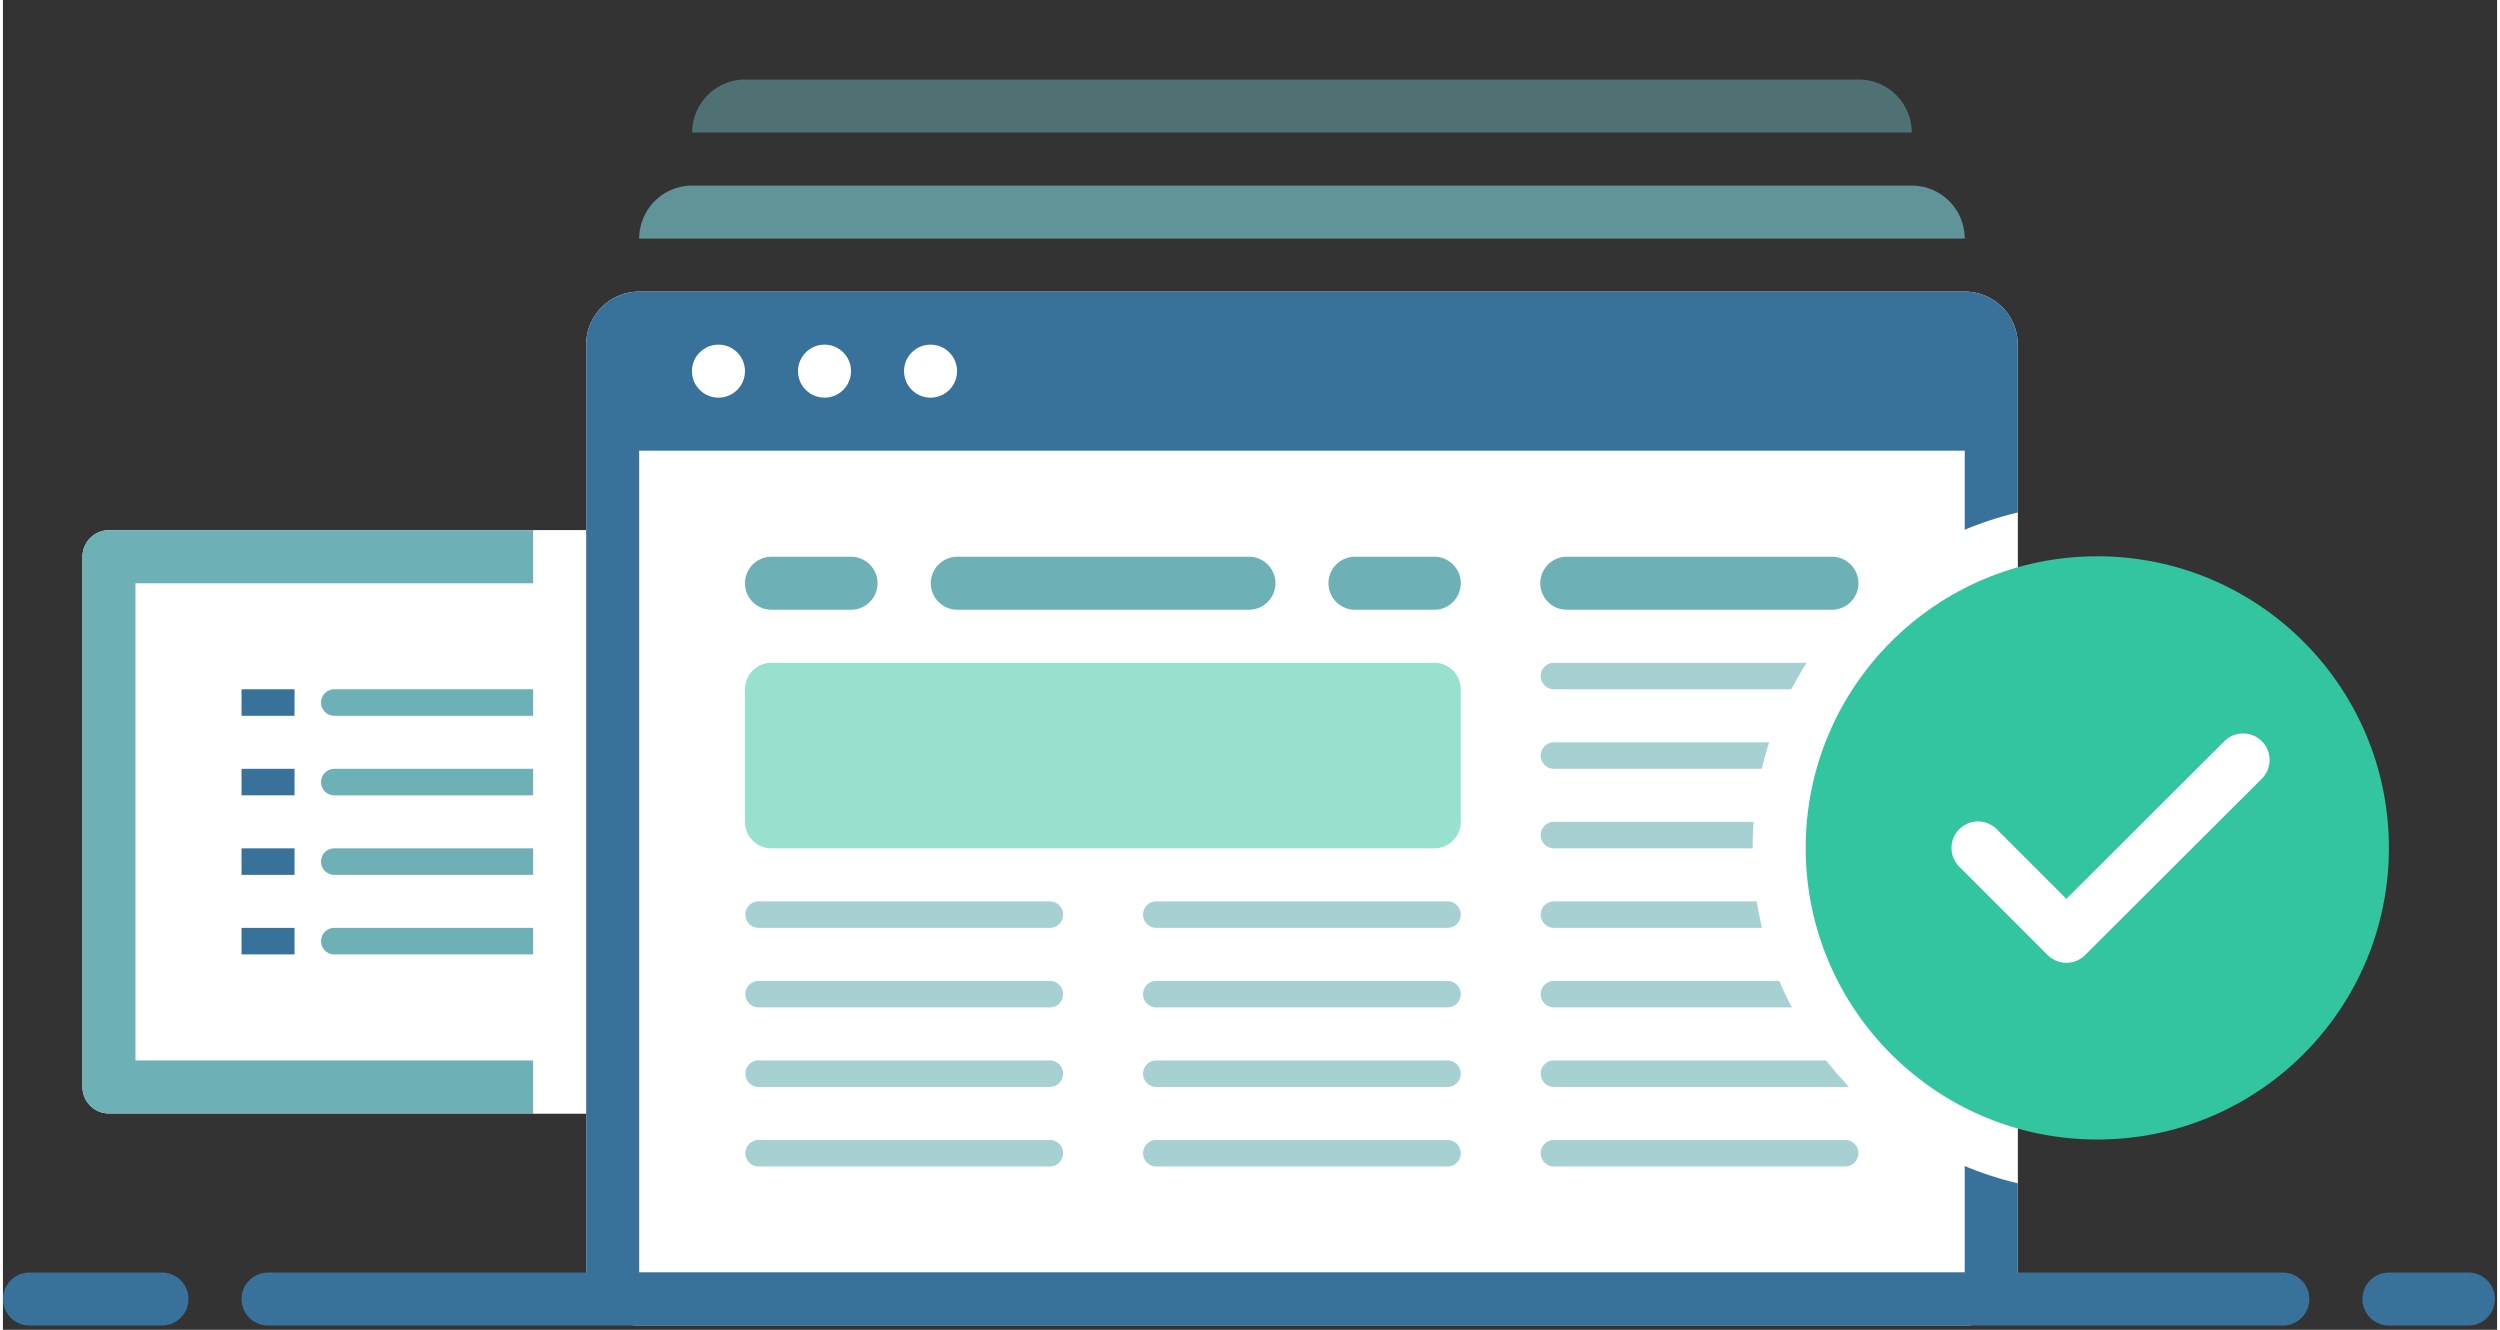 <svg xmlns="http://www.w3.org/2000/svg" width="94" height="50" fill-rule="evenodd" stroke-linecap="round" stroke-linejoin="round" stroke-miterlimit="1.5" clip-rule="evenodd" viewBox="0 0 392 209"><rect x="0" y="0" width="392" height="209" fill="#333333" stroke="none"/><path fill="none" d="M0 0h391.667v208.333H0z"/><path fill="#fff" d="M112.5 87.5c0-2.3-1.867-4.167-4.167-4.167H16.667A4.169 4.169 0 0 0 12.5 87.5v83.333c0 2.3 1.867 4.167 4.167 4.167h91.666c2.3 0 4.167-1.867 4.167-4.167V87.5z"/><path fill="#6db0b6" d="M112.5 87.5c0-2.3-1.867-4.167-4.167-4.167H16.667A4.169 4.169 0 0 0 12.5 87.5v83.333c0 2.3 1.867 4.167 4.167 4.167h91.666c2.3 0 4.167-1.867 4.167-4.167V87.5zm-91.667 4.167v75h83.334v-75H20.833z"/><g fill="#6db0b6"><path d="M95.833 147.917c0-1.15-.933-2.084-2.083-2.084H52.083A2.085 2.085 0 0050 147.917c0 1.149.934 2.083 2.083 2.083H93.75c1.15 0 2.083-.934 2.083-2.083zM95.833 135.417c0-1.15-.933-2.084-2.083-2.084H52.083A2.085 2.085 0 0050 135.417c0 1.149.934 2.083 2.083 2.083H93.75c1.15 0 2.083-.934 2.083-2.083zM95.833 122.917c0-1.15-.933-2.084-2.083-2.084H52.083A2.085 2.085 0 0050 122.917c0 1.149.934 2.083 2.083 2.083H93.75c1.15 0 2.083-.934 2.083-2.083zM95.833 110.417c0-1.15-.933-2.084-2.083-2.084H52.083A2.085 2.085 0 0050 110.417c0 1.149.934 2.083 2.083 2.083H93.75c1.15 0 2.083-.934 2.083-2.083z"/></g><g fill="#387199"><path d="M37.5 145.833h8.333V150H37.5zM37.5 133.333h8.333v4.167H37.5zM37.5 120.833h8.333V125H37.5zM37.5 108.333h8.333v4.167H37.5z"/></g><path fill="#fff" d="M83.333 83.333h8.333V175h-8.333zM316.667 54.167c0-4.6-3.734-8.334-8.334-8.334H100c-4.599 0-8.333 3.734-8.333 8.334V200a8.337 8.337 0 008.333 8.333h208.333c4.6 0 8.334-3.734 8.334-8.333V54.167z"/><path fill="#387199" d="M316.667 54.167c0-4.6-3.734-8.334-8.334-8.334H100c-4.599 0-8.333 3.734-8.333 8.334V200a8.337 8.337 0 0 0 8.333 8.333h208.333c4.6 0 8.334-3.734 8.334-8.333V54.167zm-216.667 0V200h208.333V54.167H100z"/><g fill="#6db0b6" opacity=".6"><path d="M166.627 156.25c0-1.15-.934-2.083-2.084-2.083H118.71a2.084 2.084 0 000 4.166h45.833c1.15 0 2.084-.933 2.084-2.083zM166.627 143.75c0-1.15-.934-2.083-2.084-2.083H118.71a2.084 2.084 0 000 4.166h45.833c1.15 0 2.084-.933 2.084-2.083zM166.627 168.75c0-1.15-.934-2.083-2.084-2.083H118.71a2.084 2.084 0 000 4.166h45.833c1.15 0 2.084-.933 2.084-2.083zM166.627 181.25c0-1.15-.934-2.083-2.084-2.083H118.71a2.084 2.084 0 000 4.166h45.833c1.15 0 2.084-.933 2.084-2.083z"/></g><g fill="#6db0b6" opacity=".6"><path d="M229.127 156.25c0-1.15-.934-2.083-2.084-2.083H181.21a2.084 2.084 0 000 4.166h45.833c1.15 0 2.084-.933 2.084-2.083zM229.127 143.75c0-1.15-.934-2.083-2.084-2.083H181.21a2.084 2.084 0 000 4.166h45.833c1.15 0 2.084-.933 2.084-2.083zM229.127 168.75c0-1.15-.934-2.083-2.084-2.083H181.21a2.084 2.084 0 000 4.166h45.833c1.15 0 2.084-.933 2.084-2.083zM229.127 181.25c0-1.15-.934-2.083-2.084-2.083H181.21a2.084 2.084 0 000 4.166h45.833c1.15 0 2.084-.933 2.084-2.083z"/></g><g fill="#6db0b6" opacity=".6"><path d="M291.627 156.25c0-1.15-.934-2.083-2.084-2.083H243.71a2.084 2.084 0 000 4.166h45.833c1.15 0 2.084-.933 2.084-2.083zM291.627 143.75c0-1.15-.934-2.083-2.084-2.083H243.71a2.084 2.084 0 000 4.166h45.833c1.15 0 2.084-.933 2.084-2.083zM291.627 168.75c0-1.15-.934-2.083-2.084-2.083H243.71a2.084 2.084 0 000 4.166h45.833c1.15 0 2.084-.933 2.084-2.083zM291.627 181.25c0-1.15-.934-2.083-2.084-2.083H243.71a2.084 2.084 0 000 4.166h45.833c1.15 0 2.084-.933 2.084-2.083z"/></g><g fill="#6db0b6" opacity=".6"><path d="M291.627 118.75c0-1.15-.934-2.083-2.084-2.083H243.71a2.084 2.084 0 000 4.166h45.833c1.15 0 2.084-.933 2.084-2.083zM291.627 106.25c0-1.15-.934-2.083-2.084-2.083H243.71a2.084 2.084 0 000 4.166h45.833c1.15 0 2.084-.933 2.084-2.083zM291.627 131.25c0-1.15-.934-2.083-2.084-2.083H243.71a2.084 2.084 0 000 4.166h45.833c1.15 0 2.084-.933 2.084-2.083z"/></g><path fill="#33c5a0" fill-opacity=".5" d="M229.127 108.333a4.169 4.169 0 0 0-4.167-4.166H120.793a4.168 4.168 0 0 0-4.166 4.166v20.834a4.168 4.168 0 0 0 4.166 4.166H224.96c2.3 0 4.167-1.867 4.167-4.166v-20.834z"/><path fill="#6db0b6" d="M137.46 91.667c0-2.3-1.867-4.167-4.167-4.167h-12.5a4.169 4.169 0 00-4.166 4.167 4.168 4.168 0 004.166 4.166h12.5c2.3 0 4.167-1.867 4.167-4.166zM200 91.667c0-2.3-1.867-4.167-4.167-4.167H150a4.169 4.169 0 00-4.167 4.167A4.169 4.169 0 00150 95.833h45.833c2.3 0 4.167-1.867 4.167-4.166zM229.127 91.667c0-2.3-1.867-4.167-4.167-4.167H212.5a4.169 4.169 0 00-4.167 4.167 4.169 4.169 0 004.167 4.166h12.46c2.3 0 4.167-1.867 4.167-4.166zM291.627 91.667c0-2.3-1.867-4.167-4.167-4.167h-41.667a4.169 4.169 0 00-4.166 4.167 4.168 4.168 0 004.166 4.166h41.667c2.3 0 4.167-1.867 4.167-4.166z"/><path fill="#387199" d="M312.5 57.624A7.623 7.623 0 0 0 304.876 50H103.247a7.414 7.414 0 0 0-7.414 7.414v13.419H312.5V57.624z"/><circle cx="112.46" cy="58.333" r="4.167" fill="#fff"/><circle cx="129.127" cy="58.333" r="4.167" fill="#fff"/><circle cx="145.793" cy="58.333" r="4.167" fill="#fff"/><path fill="#6db0b6" fill-opacity=".77" d="M100 37.5a8.337 8.337 0 0 1 8.333-8.333H300a8.337 8.337 0 0 1 8.333 8.333H100z"/><path fill="#6db0b6" fill-opacity=".5" d="M108.333 20.833c0-4.599 3.734-8.333 8.334-8.333h175A8.337 8.337 0 0 1 300 20.833H108.333z"/><g><path fill="#fff" d="M316.667 80.548v105.429C292.788 180.326 275 158.855 275 133.263c0-25.593 17.788-47.064 41.667-52.715z"/><circle cx="329.167" cy="133.263" r="45.833" fill="#33c5a0"/><path fill="none" stroke="#fff" stroke-width="8.33" d="M310.417 133.268l13.889 13.889 27.777-27.718"/></g><path fill="none" stroke="#387199" stroke-width="8.33" d="M41.667 204.167h316.666M4.167 204.167H25M375 204.167h12.5"/></svg>